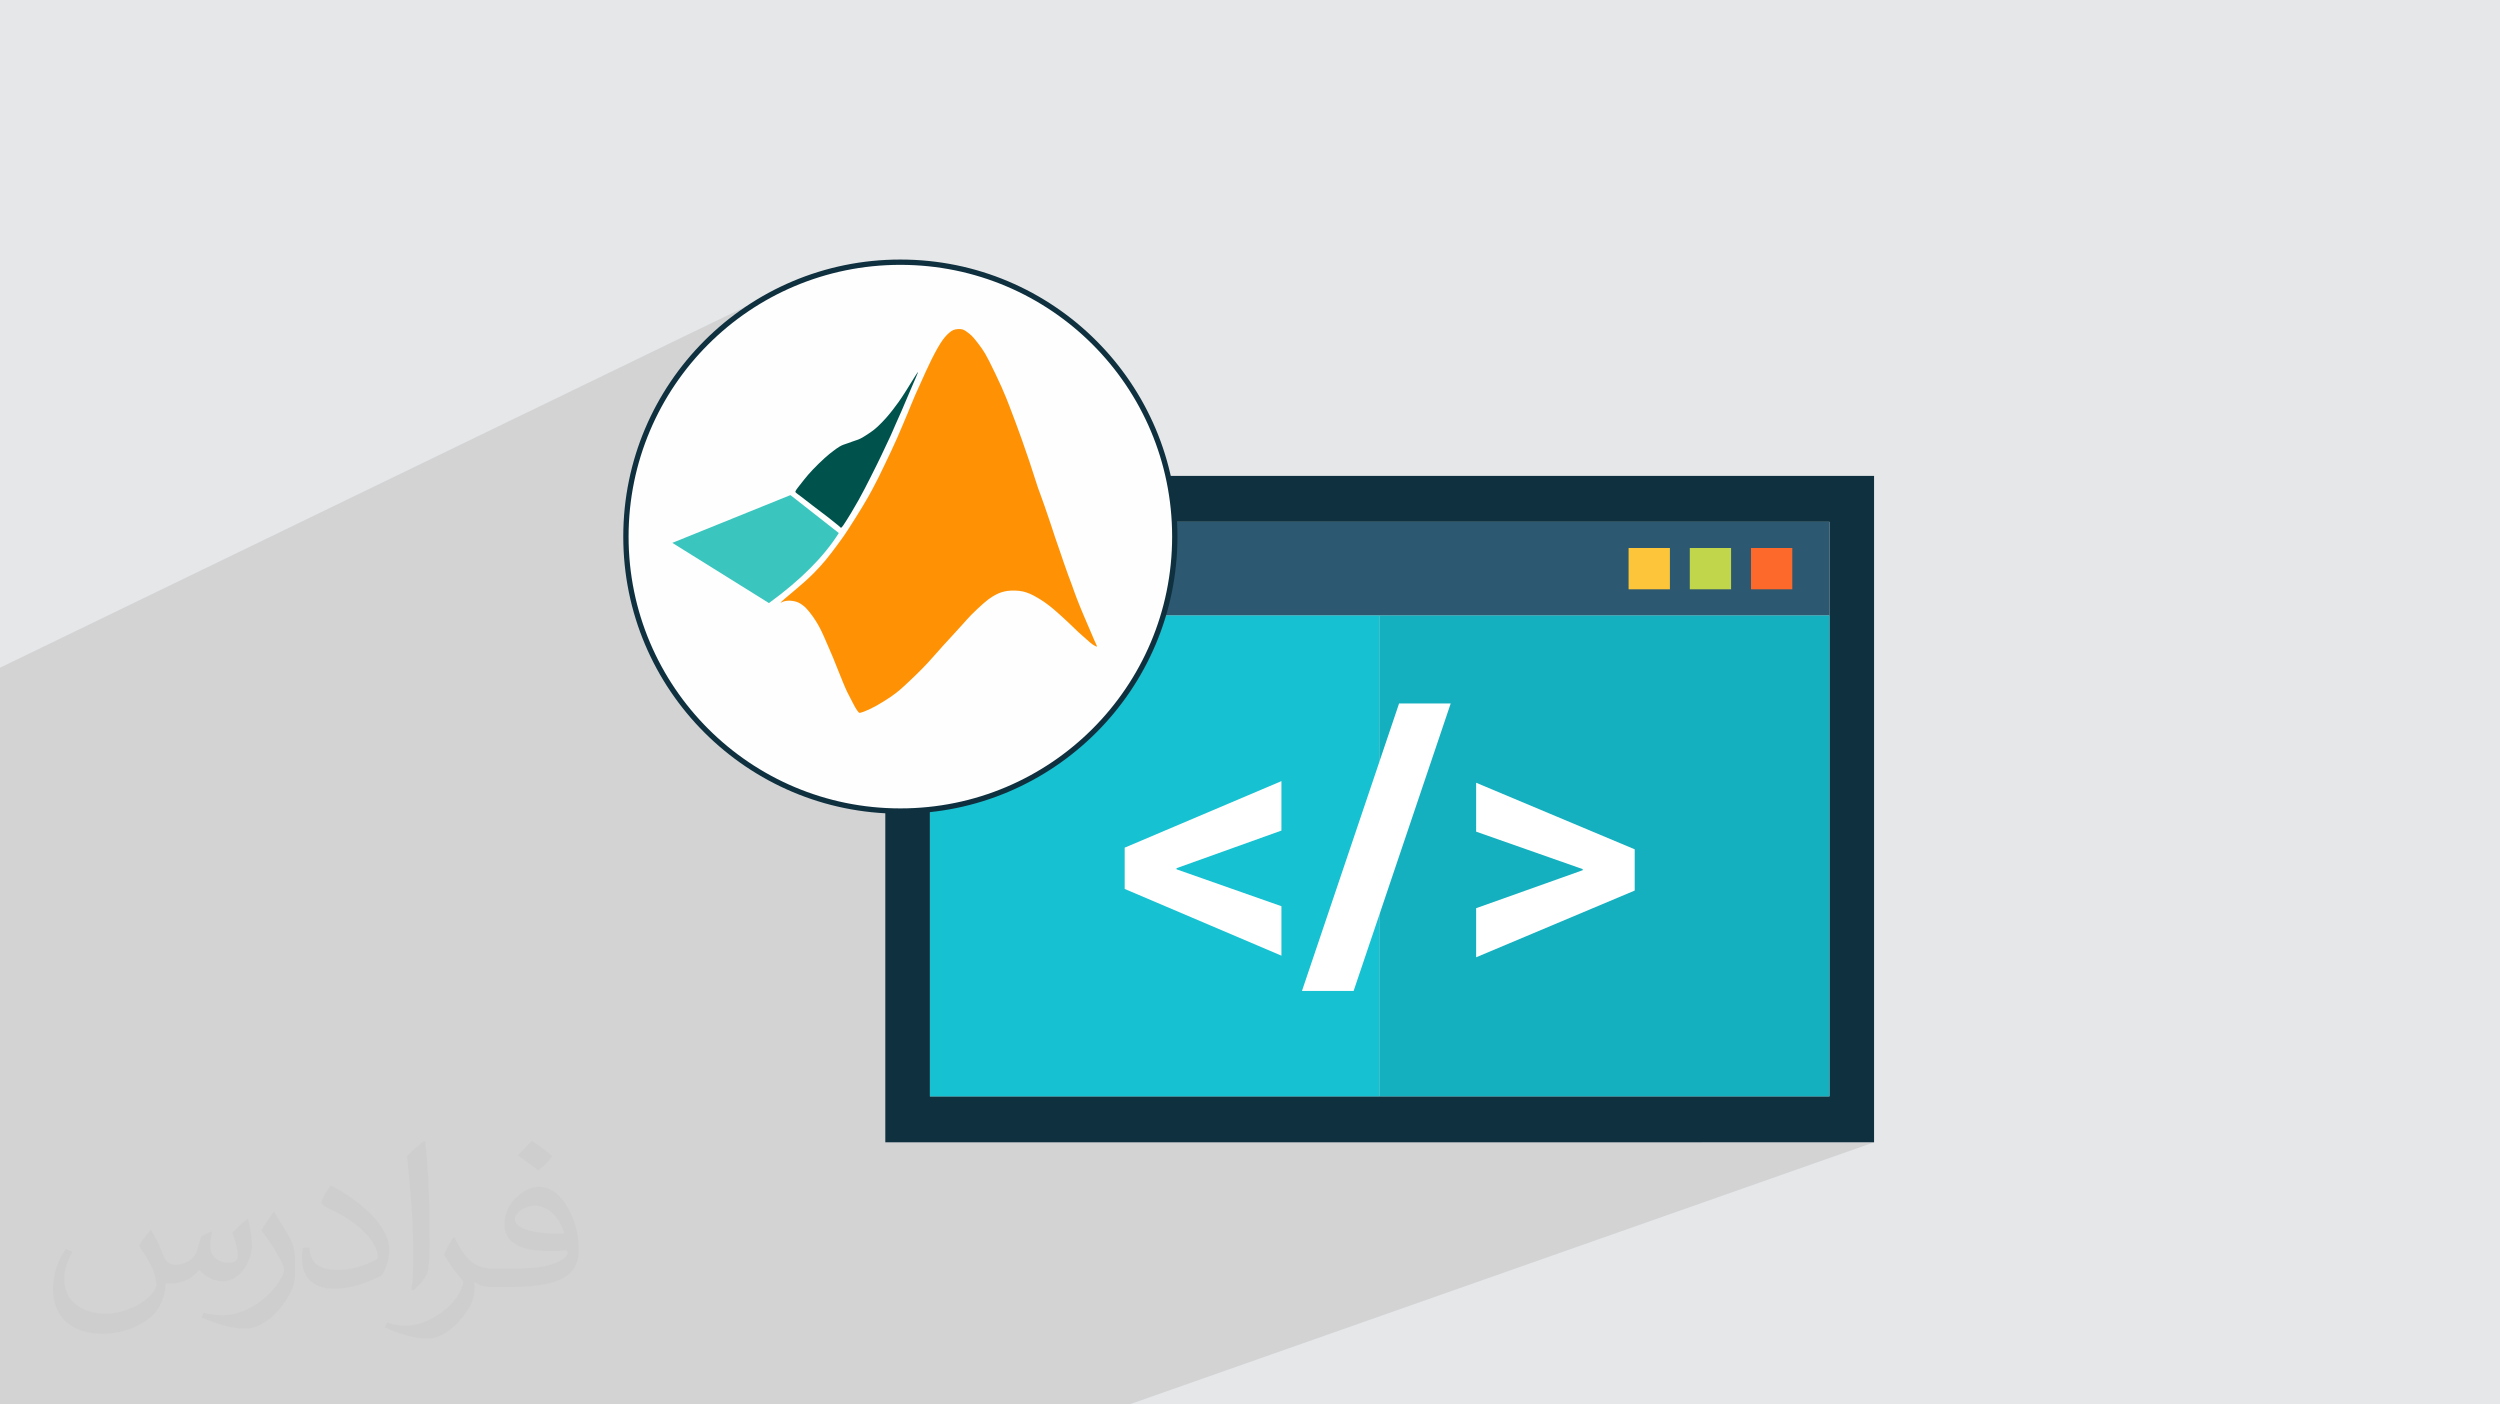 <?xml version="1.0" encoding="UTF-8"?>
<!DOCTYPE svg PUBLIC "-//W3C//DTD SVG 1.1//EN" "http://www.w3.org/Graphics/SVG/1.1/DTD/svg11.dtd">
<!-- Creator: CorelDRAW 2020 (64-Bit) -->
<svg xmlns="http://www.w3.org/2000/svg" xml:space="preserve" width="94.192mm" height="52.917mm" version="1.1" style="shape-rendering:geometricPrecision; text-rendering:geometricPrecision; image-rendering:optimizeQuality; fill-rule:evenodd; clip-rule:evenodd"
viewBox="0 0 9404.92 5283.66"
 xmlns:xlink="http://www.w3.org/1999/xlink"
 xmlns:xodm="http://www.corel.com/coreldraw/odm/2003">
 <defs>
  <style type="text/css">
   <![CDATA[
    .str0 {stroke:#0F303F;stroke-width:19.97;stroke-miterlimit:22.926}
    .fil11 {fill:#FEFEFE}
    .fil13 {fill:#00524C}
    .fil12 {fill:#3AC5BE}
    .fil0 {fill:#E6E7E8}
    .fil14 {fill:#FE9204}
    .fil3 {fill:#0F303F;fill-rule:nonzero}
    .fil9 {fill:#14B0BF;fill-rule:nonzero}
    .fil8 {fill:#16C1D1;fill-rule:nonzero}
    .fil4 {fill:#2C5871;fill-rule:nonzero}
    .fil6 {fill:#C1D64B;fill-rule:nonzero}
    .fil7 {fill:#FD692B;fill-rule:nonzero}
    .fil5 {fill:#FDC63A;fill-rule:nonzero}
    .fil10 {fill:white;fill-rule:nonzero}
    .fil2 {fill:#373435;fill-opacity:0.031}
    .fil1 {fill:#2B2A29;fill-opacity:0.102}
   ]]>
  </style>
 </defs>
 <g id="Layer_x0020_1">
  <polygon class="fil0" points="-0,0 9404.92,0 9404.92,5283.66 -0,5283.66 "/>
  <polygon class="fil1" points="-0,3596.17 -0,3591.59 -0,3591.58 -0,3591.44 -0,3591.42 -0,3574.39 -0,3560.91 -0,3545.26 -0,3492.23 -0,3442.51 -0,3427.88 -0,3422.96 -0,3422.95 -0,3407.09 -0,3391.67 -0,3361.01 -0,3342.28 -0,3331.69 -0,3319.87 -0,3300.99 -0,3275.18 -0,3268.35 -0,3243.87 -0,3235.92 -0,3235.91 -0,3217.86 -0,3212.26 -0,3199.77 -0,3190.46 -0,3159.32 -0,3153.28 -0,3153.08 -0,3150.85 -0,3149.02 -0,3147.34 -0,3146.97 -0,3122.31 -0,3095.02 -0,3085.3 -0,3049.83 -0,3041.2 -0,3020.9 -0,3018.11 -0,3003.63 -0,2979.49 -0,2962.21 -0,2948.86 -0,2939.67 -0,2933.04 -0,2931.8 -0,2511.83 2939.53,1088.17 2895.02,1110.97 2851.78,1135.83 2809.9,1162.68 2769.42,1191.47 2730.42,1222.12 2692.95,1254.56 2657.1,1288.75 2622.92,1324.6 2590.47,1362.06 2559.82,1401.06 2531.04,1441.54 2504.19,1483.42 2479.33,1526.66 2456.53,1571.17 2435.85,1616.9 2417.37,1663.79 2401.13,1711.76 2387.23,1760.74 2375.7,1810.69 2375.41,1812.29 3584.88,1242.28 3586.71,1241.46 3588.57,1240.74 3590.48,1240.11 3592.47,1239.56 3594.57,1239.09 3596.72,1238.72 3598.97,1238.42 3601.29,1238.18 3603.62,1237.99 3605.96,1237.87 3608.27,1237.82 3610.51,1237.84 3612.67,1237.93 3614.68,1238.1 3616.59,1238.35 3618.42,1238.66 3620.17,1239.07 3621.87,1239.56 3623.5,1240.13 3625.11,1240.79 3626.7,1241.54 3628.28,1242.37 3629.86,1243.29 3631.46,1244.28 3633.08,1245.33 3634.73,1246.46 3636.4,1247.65 3638.13,1248.89 3639.9,1250.19 3641.68,1251.53 3643.48,1252.9 3645.32,1254.34 3647.19,1255.84 3649.08,1257.39 3650.96,1259 3652.85,1260.69 3654.74,1262.45 3656.61,1264.33 3658.5,1266.29 3660.42,1268.38 3662.39,1270.62 3664.45,1273.01 3666.64,1275.61 3668.96,1278.42 3671.45,1281.49 3674.09,1284.81 3676.87,1288.37 3679.78,1292.11 3682.76,1296.01 3685.79,1300.03 3688.82,1304.14 3691.8,1308.29 3694.7,1312.45 3697.55,1316.63 3700.38,1320.94 3703.28,1325.57 3706.34,1330.72 3709.64,1336.52 3713.28,1343.19 3717.35,1350.87 3721.93,1359.76 3727.03,1369.95 3732.59,1381.23 3738.48,1393.3 3744.54,1405.88 3750.63,1418.68 3756.59,1431.39 3762.3,1443.74 3767.6,1455.44 3772.37,1466.2 3776.67,1476.15 3780.59,1485.4 3784.17,1494.12 3787.51,1502.43 3790.68,1510.45 3793.75,1518.34 3796.8,1526.22 3799.85,1534.21 3802.91,1542.29 3806,1550.41 3809.07,1558.53 3812.12,1566.61 3815.13,1574.6 3818.1,1582.44 3820.99,1590.13 3823.79,1597.57 3826.52,1604.9 3829.21,1612.22 3831.93,1619.63 3834.68,1627.24 3837.53,1635.14 3840.51,1643.46 3843.65,1652.28 3846.99,1661.67 3850.47,1671.57 3854.07,1681.83 3857.73,1692.36 3861.41,1703.01 3865.07,1713.7 3868.66,1724.27 3872.15,1734.63 3875.49,1744.67 3878.69,1754.32 3881.71,1763.56 3884.57,1772.32 3887.23,1780.56 3889.7,1788.23 3891.96,1795.29 3893.99,1801.68 3895.78,1807.43 3897.39,1812.57 3898.86,1817.19 3900.22,1821.4 3901.49,1825.31 3902.73,1828.99 3903.96,1832.58 3905.21,1836.14 3906.51,1839.8 3907.84,1843.52 3909.22,1847.29 3910.62,1851.09 3912.05,1854.91 3913.47,1858.74 3914.89,1862.57 3916.3,1866.39 3917.7,1870.21 3919.11,1874.09 3920.57,1878.16 3922.14,1882.51 3923.83,1887.26 3925.7,1892.51 3927.77,1898.38 3930.09,1904.95 3932.63,1912.29 3935.38,1920.29 3938.3,1928.76 3941.29,1937.52 3944.32,1946.37 3947.29,1955.16 3949.97,1963.09 6882.39,1963.09 6882.39,2315.42 6882.39,4124.52 6399.64,4297.29 7050.19,4297.29 4247.85,5283.66 3643.69,5283.66 2091.73,5283.66 1175.87,5283.66 1126.61,5283.66 1058.48,5283.66 885.15,5283.66 793.48,5283.66 785.46,5283.66 779.76,5283.66 756.29,5283.66 514.45,5283.66 100.28,5283.66 -0,5283.66 -0,5175.44 -0,5096.89 -0,5075.95 -0,5063.59 -0,5059.96 -0,4968.7 -0,4914.1 -0,4890.53 -0,4840.18 -0,4818.92 -0,4811.42 -0,4806.52 -0,4787 -0,4761.24 -0,4707.43 -0,4681.36 -0,4626.92 -0,4563.92 -0,4507.89 -0,4213.27 -0,4210.84 -0,4191.99 -0,4153.57 -0,4092.05 -0,4090.19 -0,4089.62 -0,4081.32 -0,4070.86 -0,4056.29 -0,4032.29 -0,4021.24 -0,4008.4 -0,3984.33 -0,3972.06 -0,3966.57 -0,3940.94 -0,3930.95 -0,3922.85 -0,3902.15 -0,3892.87 -0,3890.84 -0,3885.89 -0,3863.11 -0,3841.27 -0,3788.6 -0,3736.1 -0,3667.49 -0,3627.6 "/>
  <path class="fil2" d="M568.51 4627.69c17.95,27.21 29.6,53.36 40.96,82.43 8.45,16.91 12.93,48.09 52.57,48.09 11.61,0 28.28,-3.42 43.06,-11.61 16.63,-8.73 29.32,-21.94 35.94,-42l15.85 -53.36 38.57 -19.02 2.64 2.64c-5.27,20.09 -6.59,39.36 -6.59,54.43 0,44.63 38.57,61.56 69.22,61.56 17.95,0 34.09,-8.73 34.09,-25.11 0,-21.13 -8.98,-57.06 -20.62,-89.29 17.95,-17.95 35.94,-35.94 56.53,-50.47l3.17 1.6c8.98,38.04 14,75.56 14,100.66 0,24.57 -10.83,51.79 -19.81,69.49 -18.49,34.87 -51.25,62.62 -90.87,62.62 -30.1,0 -63.65,-15.07 -86.66,-43.06l-1.32 0c-21.66,26.96 -55.22,51.25 -108.86,51.25l-16.63 0c-2.64,35.41 -10.29,60.49 -21.94,82.95 -31.95,62.34 -126.81,106.47 -216.1,106.47 -124.17,0 -186.51,-71.59 -186.51,-166.96 0,-58.91 19.27,-113.6 48.88,-152.42l24.29 10.04c-18.49,35.41 -30.91,68.68 -30.91,101.45 0,89.29 72.66,131.83 156.4,131.83 77.68,0 173.83,-49.41 191.28,-106.72 -6.59,-62.62 -30.1,-91.93 -66.04,-148.99 10.83,-19.02 24.83,-38.04 42.28,-58.38l3.17 0 0 0 0 0 -0.02 -0.09zm1432.13 -336.04c26.15,16.39 51.79,35.66 76.87,57.85 -14,19.81 -31.45,37.79 -53.11,53.64 -25.11,-20.34 -50.19,-37.79 -75.84,-56.27 17.42,-19.55 34.62,-38.29 52.04,-55.22l0 0 0 0 0 0 0 0 0 0 0.03 0zm13.47 244.11c-42.28,0 -76.87,27.75 -76.87,48.34 0,44.13 84.53,57.85 185.72,57.31 -12.68,-51.79 -57.06,-105.68 -108.86,-105.68l0.01 0.03zm-94.86 236.19c54.96,0 103.04,-1.6 139.74,-10.83 40.96,-10.29 75.56,-30.91 75.56,-45.17 0,-3.7 0,-8.19 -1.32,-11.89 -22.98,2.11 -49.41,2.11 -72.38,2.11 -74.49,0 -131.55,-16.91 -154.02,-58.66 -5.55,-11.61 -9.51,-24.57 -9.51,-39.36 0,-40.43 17.42,-79.79 48.09,-107 25.61,-22.45 53.89,-36.44 82.67,-36.44 52.04,0 93.51,41.75 122.57,107.54 15.85,35.94 26.68,77.4 26.68,129.72 0,34.87 -9.51,64.19 -31.17,85.85 -40.43,39.11 -114.92,53.89 -229.04,53.89l-51.79 0 0 0 -13.47 0c-28.28,0 -48.62,-5.02 -64.72,-17.42l-2.64 0c0.79,6.59 1.32,12.93 1.32,19.02 0,25.61 -8.45,58.38 -25.61,84.53 -50.72,75.3 -105.68,108.04 -153.24,108.04 -48.09,0 -107,-18.49 -160.11,-42.54l9.51 -18.49c17.17,7.13 40.96,11.89 73.7,11.89 85.85,0 198.66,-82.43 212.66,-163 -3.17,-6.59 -8.98,-15.32 -17.17,-24.57 -25.11,-29.85 -40.96,-54.68 -55.75,-80.83 12.68,-25.11 24.29,-45.17 35.13,-63.4l4.49 -0.53c36.72,74.77 69.99,117.55 144.23,117.55l11.61 0 0 0 53.89 0 0 0 0 0 0 0 0 0 0 0 0.09 0.01zm-371.98 79c6.34,-34.34 6.87,-72.91 6.87,-108.86l0 -53.36c0,-99.6 -12.68,-244.36 -22.98,-338.68 17.95,-19.27 43.06,-42 62.87,-57.31l5.81 1.6c13.47,118.62 16.63,256 16.63,383.06 0,33.3 -1.32,65.79 -4.49,89.55 -1.85,30.1 -19.27,52.83 -56.53,87.7l-8.19 -3.7zm-382.8 -157.19c1.85,46.77 24.83,83.49 105.15,83.49 49.93,0 92.19,-12.93 138.96,-35.13 8.45,-3.7 12.93,-8.73 12.93,-12.93 0,-29.32 -22.45,-68.15 -60.23,-103.55 -36.72,-33.3 -85.34,-62.62 -130.76,-82.18 -15.6,-6.59 -20.62,-13.47 -20.62,-20.09 0,-13.47 17.95,-41.75 32.77,-62.09l5.02 -0.53c52.04,27.21 110.17,67.64 153.24,112.53 39.11,41.47 63.4,83.49 63.4,129.19 0,33.81 -10.29,65.51 -26.96,95.11 -57.06,28.79 -117.83,50.72 -178.06,50.72 -73.17,0 -123.1,-34.34 -123.1,-114.92 0,-8.73 0,-22.19 3.17,-39.64l25.11 0 0 0 0 0 0 0 0 0 0 0 -0.02 0zm-132.37 -132.9l45.45 73.45c16.63,27.21 32.23,56.81 32.23,103.55l0 59.7c0,48.34 -30.91,100.13 -80.83,151.38 -39.11,34.62 -73.7,49.41 -105.68,49.41 -47.55,0 -101.98,-14.79 -164.85,-41.75l7.13 -18.49c19.81,5.27 42.79,9.77 71.06,9.77 90.36,-0.53 182.8,-66.57 225.08,-147.15 5.02,-9.26 6.87,-17.95 6.87,-24.04 0,-9.26 -5.02,-19.55 -8.98,-28.79 -22.98,-43.31 -48.62,-82.95 -76.87,-119.68 14.79,-23.25 29.6,-45.7 45.7,-67.9l3.7 0.53 0 0 0 0 0 0 0 0 0 0 -0.02 0.01z"/>
  <g id="_1628174344896">
   <g>
    <path class="fil3" d="M6882.39 4124.52l-3384.05 0 0 -2161.43 3384.05 0 0 2161.43zm-3551.85 -2334.21l0 2506.98 3719.65 0 0 -2506.98 -3719.65 0z"/>
    <polygon class="fil4" points="3498.34,2315.42 6882.39,2315.42 6882.39,1963.09 3498.34,1963.09 "/>
    <polygon class="fil5" points="6126.71,2216.93 6282.1,2216.93 6282.1,2061.55 6126.71,2061.55 "/>
    <polygon class="fil6" points="6356.94,2216.93 6512.32,2216.93 6512.32,2061.55 6356.94,2061.55 "/>
    <polygon class="fil7" points="6587.16,2216.93 6742.56,2216.93 6742.56,2061.55 6587.16,2061.55 "/>
    <polygon class="fil8" points="3498.34,4124.52 5190.37,4124.52 5190.37,2315.42 3498.34,2315.42 "/>
    <polygon class="fil9" points="5190.37,4124.52 6882.39,4124.52 6882.39,2315.42 5190.37,2315.42 "/>
    <polygon class="fil10" points="4426.01,3266.15 4426.01,3270.29 4820.68,3409.12 4820.68,3595.22 4231.03,3344.18 4231.03,3188.84 4820.68,2938.53 4820.68,3124.58 "/>
    <polygon class="fil10" points="5092.26,3727.88 4897.93,3727.88 5263.24,2646.44 5457.51,2646.44 "/>
    <polygon class="fil10" points="5954.1,3273.69 5954.1,3269.61 5553.21,3128.65 5553.21,2944.68 6149.69,3195.05 6149.69,3350.27 5553.21,3601.3 5553.21,3416.6 "/>
   </g>
   <g>
    <circle class="fil11 str0" cx="3387.11" cy="2018.75" r="1032.39"/>
    <g>
     <path class="fil12" d="M2973.56 1862.56l182 142.74c-55.73,88.56 -143.22,176.4 -262.84,263.42l-363.42 -226.51 444.26 -179.67 0 0.01z"/>
     <path class="fil13" d="M3172.5 1976.12c7.02,-10.05 19.86,-30.84 30.38,-48.26 10.51,-17.51 18.69,-31.65 26.64,-45.9 7.93,-14.25 15.77,-28.63 23.12,-42.88 7.48,-14.25 14.61,-28.39 22.56,-44.16 7.83,-15.65 16.58,-33.05 23.36,-46.72 6.77,-13.67 11.56,-23.59 16.93,-34.81 5.37,-11.33 11.32,-24.06 17.29,-36.68 6.07,-12.72 12.26,-25.34 18.21,-38.66 5.97,-13.32 11.8,-27.23 18.8,-43.1 7.01,-16.01 15.19,-34 22.9,-51.53 7.6,-17.51 14.72,-34.46 21.73,-51.04 7.02,-16.58 13.91,-32.59 21.04,-49.07 7.13,-16.47 14.48,-33.18 16.93,-39.95 2.46,-6.78 -0.11,-3.51 -8.87,10.38 -8.76,13.91 -23.71,38.44 -35.17,56.66 -11.56,18.21 -19.51,30.13 -26.98,40.77 -7.47,10.63 -14.48,19.98 -22.31,30.02 -7.71,9.92 -16.36,20.67 -26.52,32.11 -10.16,11.33 -21.85,23.25 -31.06,31.77 -9.12,8.54 -15.78,13.55 -24.3,19.63 -8.65,6.07 -19.16,13.08 -27.57,18.11 -8.3,5.14 -14.6,8.29 -21.15,10.86 -6.54,2.57 -13.32,4.66 -20.1,6.88 -6.77,2.34 -13.44,4.91 -19.16,6.9 -5.72,1.99 -10.27,3.38 -15.08,5.14 -4.78,1.75 -9.69,3.85 -15.77,7.48 -6.19,3.61 -13.32,8.76 -22.31,15.53 -9.12,6.78 -19.85,15.08 -33.77,27.7 -14.02,12.62 -31.3,29.56 -44.5,43.45 -13.2,13.78 -22.2,24.52 -31.42,35.99 -9.24,11.32 -18.69,23.48 -24.42,31.06 -5.72,7.6 -7.83,10.74 -8.87,13.2 -1.17,2.34 -1.3,4.08 1.53,6.78 2.81,2.69 8.53,6.42 18.69,14.13 10.16,7.71 24.88,19.27 44.03,34 19.17,14.6 42.76,32.36 60.87,46.37 17.99,14.03 30.6,24.29 37.03,29.78 6.54,5.6 7.01,6.43 7.24,6.79 0.24,0.35 0.24,0 0.93,0.35 0.7,0.23 1.99,0.93 9.12,-9.12l-0.02 0.02z"/>
     <path class="fil14" d="M2937.23 2267.22c1.63,-0.35 5.72,-2.57 9.69,-4.09 4.09,-1.52 8.19,-2.34 12.39,-2.81 4.2,-0.59 8.64,-0.82 13.66,-0.59 5.02,0.35 10.86,1.18 16.13,2.34 5.26,1.18 9.93,2.57 14.84,4.91 4.79,2.34 9.69,5.37 14.37,8.76 4.56,3.27 8.76,6.78 12.85,10.74 3.96,4.08 7.95,8.53 12.15,13.78 4.31,5.26 8.99,11.21 13.42,17.29 4.44,6.07 8.54,12.14 13.32,19.97 4.91,7.82 10.39,17.52 15.66,27.58 5.14,10.04 9.93,20.55 18.22,39.36 8.29,18.7 19.97,45.57 28.86,66.95 8.87,21.25 14.95,37.02 21.15,52.56 6.19,15.54 12.37,30.84 17.76,43.92 5.37,12.96 9.92,23.7 15.18,34.82 5.37,11.09 11.45,22.43 16.71,32.47 5.25,10.04 9.58,18.92 14.01,26.39 4.31,7.48 8.65,13.67 11.56,16.94 2.93,3.27 4.32,3.61 8.18,2.68 3.86,-0.93 10.16,-3.04 19.98,-7.12 9.81,-4.09 23.01,-9.93 39.95,-19.39 16.93,-9.47 37.49,-22.32 52.92,-32.83 15.31,-10.51 25.58,-18.57 35.39,-26.98 9.93,-8.41 19.27,-17.17 33.77,-30.83 14.49,-13.55 33.88,-32.25 49.65,-48.26 15.78,-16.01 27.8,-29.33 41.23,-44.5 13.44,-15.07 28.16,-31.89 39.02,-43.81 10.74,-12.04 17.64,-19.27 30.36,-33.05 12.62,-13.67 31.08,-33.88 43.35,-47.55 12.26,-13.67 18.33,-21.03 30.95,-33.77 12.62,-12.73 31.77,-30.96 46.03,-43.34 14.25,-12.5 23.6,-19.16 32.36,-24.64 8.76,-5.5 16.93,-9.82 24.52,-13.08 7.71,-3.27 14.72,-5.38 21.96,-7.02 7.37,-1.63 14.96,-2.81 24.54,-3.15 9.58,-0.47 21.15,-0.23 31.18,0.93 10.05,1.18 18.45,3.15 26.88,5.97 8.41,2.81 16.81,6.3 28.15,12.26 11.33,5.97 25.7,14.48 39.25,23.83 13.67,9.47 26.4,19.86 36.68,28.51 10.27,8.76 17.99,15.77 26.29,23.24 8.29,7.47 17.05,15.41 28.16,26.04 11.09,10.51 24.29,23.71 36.33,34.81 11.92,11.09 22.56,20.22 29.91,26.64 7.35,6.42 11.44,10.28 16,14.03 4.56,3.73 9.47,7.12 13.55,9.58 3.97,2.46 7.13,3.74 9.12,4.44 1.87,0.71 2.69,0.71 1.53,-2.34 -1.17,-3.04 -4.2,-9.11 -8.07,-17.76 -3.85,-8.76 -8.53,-20.09 -15.65,-36.55 -7.01,-16.47 -16.47,-38.09 -26.05,-60.75 -9.47,-22.56 -19.16,-46.15 -26.52,-65.42 -7.36,-19.16 -12.5,-34.23 -17.29,-47.77 -4.89,-13.55 -9.69,-25.82 -14.83,-39.72 -5.14,-13.78 -10.64,-29.44 -15.54,-43.81 -5.02,-14.37 -9.35,-27.57 -14.84,-43.57 -5.49,-16 -12.14,-34.81 -17.76,-51.28 -5.49,-16.49 -9.92,-30.61 -16.93,-51.41 -6.9,-20.79 -16.36,-48.25 -22.78,-66.81 -6.55,-18.58 -10.05,-28.39 -13.79,-38.55 -3.73,-10.16 -7.71,-20.57 -11.09,-30.25 -3.38,-9.59 -6.19,-18.22 -11.21,-34.46 -5.13,-16.12 -12.72,-39.83 -21.85,-67.05 -9.11,-27.23 -19.85,-58.06 -28.5,-82.36 -8.65,-24.29 -15.07,-42.06 -22.67,-62.15 -7.6,-20.22 -16.12,-42.76 -24.18,-63.91 -8.18,-21.13 -15.78,-40.88 -29.21,-70.78 -13.44,-30.03 -32.82,-70.21 -45.67,-95.68 -12.97,-25.47 -19.52,-36.23 -27.23,-47.31 -7.59,-11.09 -16.48,-22.44 -23.24,-30.96 -6.9,-8.53 -11.69,-14.13 -16.71,-19.04 -5.01,-4.79 -10.16,-8.76 -14.84,-12.26 -4.79,-3.51 -9,-6.54 -13.2,-8.65 -4.2,-2.11 -8.53,-3.27 -14.03,-3.61 -5.6,-0.35 -12.49,0.12 -18.1,1.17 -5.73,1.17 -10.16,3.05 -15.19,6.31 -5.02,3.27 -10.51,7.94 -16.12,13.44 -5.49,5.49 -10.86,11.79 -16.58,19.62 -5.73,7.95 -11.8,17.52 -18.92,29.78 -7.01,12.39 -15.07,27.46 -22.9,43 -7.83,15.65 -15.31,31.64 -21.97,46.25 -6.66,14.6 -12.38,27.57 -18.8,41.82 -6.54,14.14 -13.67,29.57 -19.86,43.81 -6.31,14.37 -11.79,27.57 -16.58,39.37 -4.67,11.79 -8.88,22.08 -13.67,33.52 -4.67,11.45 -10.16,24.18 -16.93,40.07 -6.78,15.89 -14.84,34.93 -22.2,51.87 -7.47,16.93 -14.25,31.66 -21.5,47.08 -7.25,15.43 -14.96,31.66 -23.12,48.6 -8.06,16.93 -16.47,34.58 -24.52,50.7 -8.07,16.24 -15.66,30.96 -24.89,48.25 -9.36,17.18 -20.33,37.03 -36.91,64.36 -16.58,27.35 -38.66,62.28 -52.33,83.41 -13.55,21.03 -18.8,28.27 -28.63,41.82 -9.82,13.55 -24.3,33.3 -37.5,50.35 -13.08,17.05 -24.77,31.31 -39.6,47.67 -14.84,16.47 -32.94,35.05 -58.29,57.82 -25.34,22.68 -58.06,49.54 -74.76,63.66 -16.58,14.25 -17.28,15.78 -15.53,15.54l0 -0.02 -0.03 0.01z"/>
    </g>
   </g>
  </g>
 </g>
</svg>
